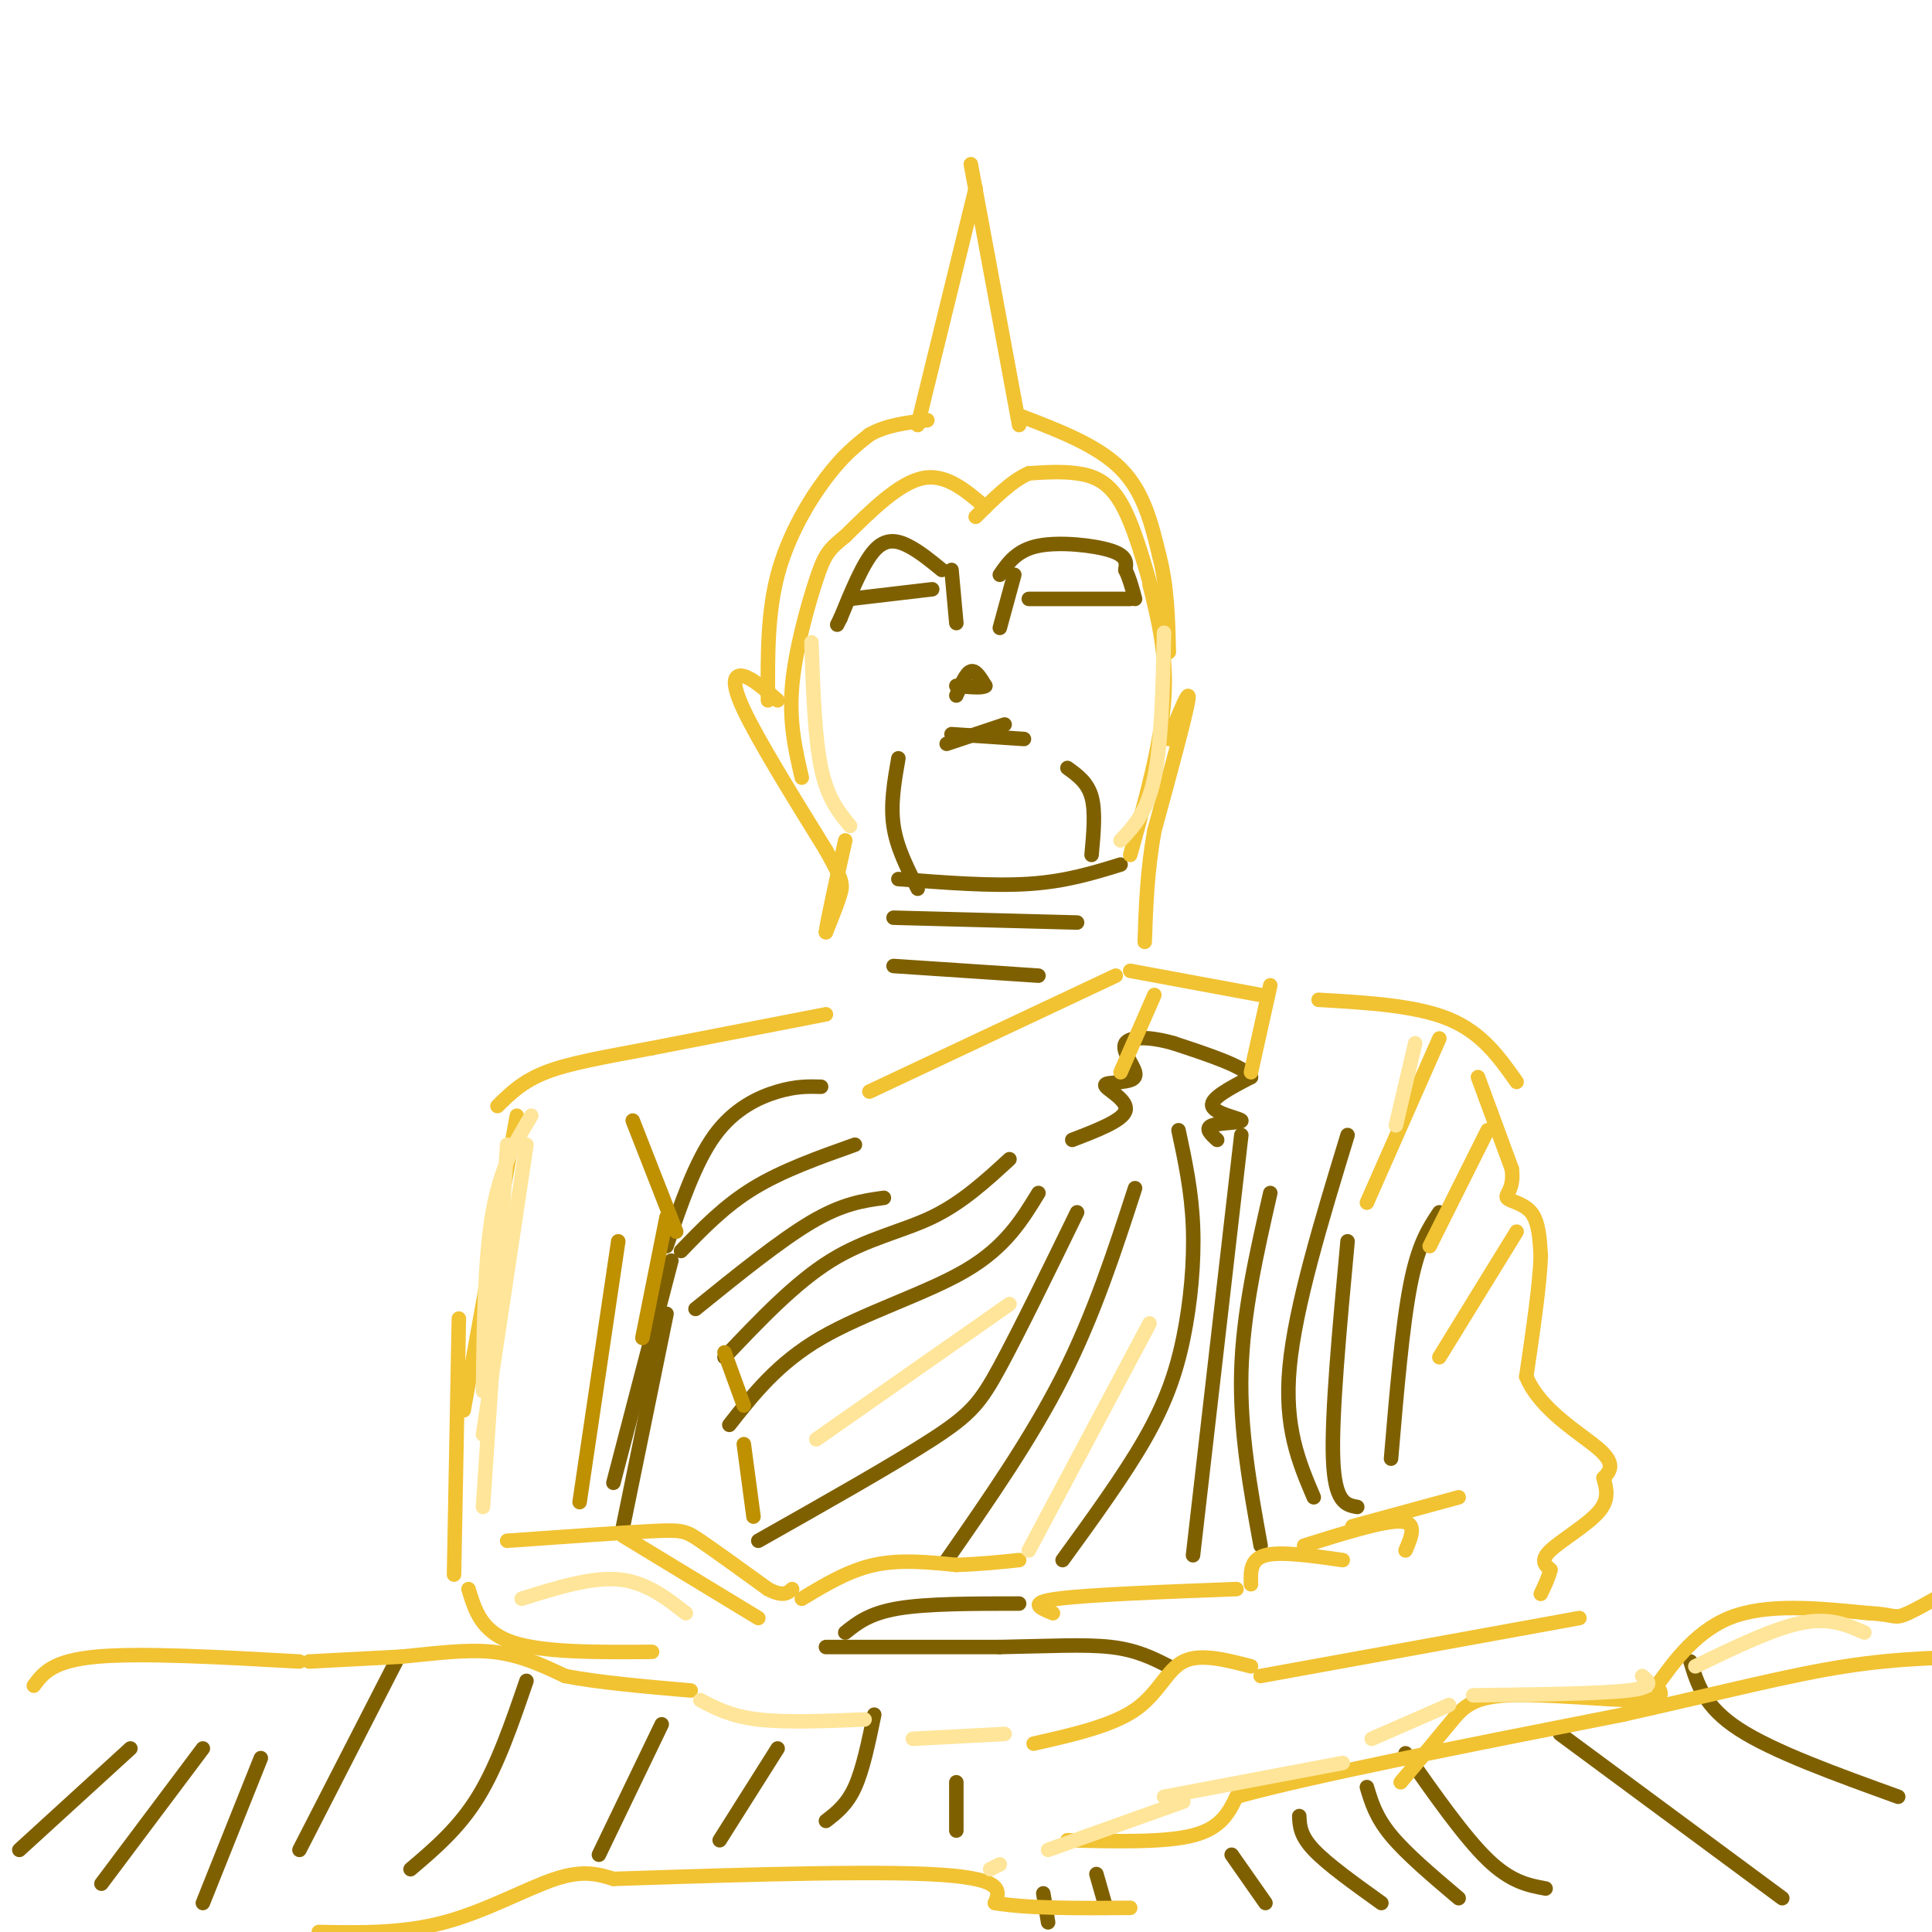 <svg viewBox='0 0 400 400' version='1.1' xmlns='http://www.w3.org/2000/svg' xmlns:xlink='http://www.w3.org/1999/xlink'><g fill='none' stroke='#7f6000' stroke-width='3' stroke-linecap='round' stroke-linejoin='round'><path d='M138,272c0.000,0.000 -9.000,44.000 -9,44'/><path d='M138,258c2.978,-8.733 5.956,-17.467 10,-23c4.044,-5.533 9.156,-7.867 13,-9c3.844,-1.133 6.422,-1.067 9,-1'/><path d='M141,259c4.500,-4.667 9.000,-9.333 15,-13c6.000,-3.667 13.500,-6.333 21,-9'/><path d='M144,271c8.750,-7.083 17.500,-14.167 24,-18c6.500,-3.833 10.750,-4.417 15,-5'/><path d='M150,281c7.311,-7.711 14.622,-15.422 22,-20c7.378,-4.578 14.822,-6.022 21,-9c6.178,-2.978 11.089,-7.489 16,-12'/><path d='M151,295c5.022,-6.400 10.044,-12.800 19,-18c8.956,-5.200 21.844,-9.200 30,-14c8.156,-4.800 11.578,-10.400 15,-16'/><path d='M157,319c14.000,-7.911 28.000,-15.822 36,-21c8.000,-5.178 10.000,-7.622 14,-15c4.000,-7.378 10.000,-19.689 16,-32'/><path d='M196,323c8.750,-12.583 17.500,-25.167 24,-38c6.500,-12.833 10.750,-25.917 15,-39'/><path d='M220,323c6.357,-8.756 12.714,-17.512 17,-25c4.286,-7.488 6.500,-13.708 8,-21c1.500,-7.292 2.286,-15.655 2,-23c-0.286,-7.345 -1.643,-13.673 -3,-20'/><path d='M247,322c0.000,0.000 10.000,-87.000 10,-87'/><path d='M279,235c-5.417,17.750 -10.833,35.500 -12,48c-1.167,12.500 1.917,19.750 5,27'/><path d='M263,247c-2.833,12.417 -5.667,24.833 -6,37c-0.333,12.167 1.833,24.083 4,36'/><path d='M279,257c-1.667,17.917 -3.333,35.833 -3,45c0.333,9.167 2.667,9.583 5,10'/><path d='M288,302c1.167,-13.750 2.333,-27.500 4,-36c1.667,-8.500 3.833,-11.750 6,-15'/><path d='M252,236c-1.327,-1.208 -2.655,-2.417 -1,-3c1.655,-0.583 6.292,-0.542 6,-1c-0.292,-0.458 -5.512,-1.417 -6,-3c-0.488,-1.583 3.756,-3.792 8,-6'/><path d='M259,223c-1.333,-2.167 -8.667,-4.583 -16,-7'/><path d='M243,216c-4.893,-1.417 -9.125,-1.458 -10,0c-0.875,1.458 1.607,4.417 2,6c0.393,1.583 -1.304,1.792 -3,2'/><path d='M232,224c-1.512,0.310 -3.792,0.083 -3,1c0.792,0.917 4.655,2.976 4,5c-0.655,2.024 -5.827,4.012 -11,6'/><path d='M198,144c1.000,-2.333 2.000,-4.667 3,-5c1.000,-0.333 2.000,1.333 3,3'/><path d='M204,142c-0.500,0.500 -3.250,0.250 -6,0'/><path d='M213,124c0.000,0.000 21.000,0.000 21,0'/><path d='M193,122c0.000,0.000 -17.000,2.000 -17,2'/><path d='M195,118c-2.333,-1.911 -4.667,-3.822 -7,-5c-2.333,-1.178 -4.667,-1.622 -7,1c-2.333,2.622 -4.667,8.311 -7,14'/><path d='M174,128c-1.167,2.333 -0.583,1.167 0,0'/><path d='M207,119c1.778,-2.556 3.556,-5.111 8,-6c4.444,-0.889 11.556,-0.111 15,1c3.444,1.111 3.222,2.556 3,4'/><path d='M233,118c0.833,1.667 1.417,3.833 2,6'/><path d='M207,130c0.000,0.000 3.000,-11.000 3,-11'/><path d='M198,129c0.000,0.000 -1.000,-11.000 -1,-11'/><path d='M196,154c0.000,0.000 12.000,-4.000 12,-4'/><path d='M197,152c0.000,0.000 15.000,1.000 15,1'/><path d='M186,157c-0.833,4.750 -1.667,9.500 -1,14c0.667,4.500 2.833,8.750 5,13'/><path d='M221,159c2.083,1.500 4.167,3.000 5,6c0.833,3.000 0.417,7.500 0,12'/><path d='M186,182c9.667,0.750 19.333,1.500 27,1c7.667,-0.500 13.333,-2.250 19,-4'/><path d='M185,190c0.000,0.000 38.000,1.000 38,1'/><path d='M185,200c0.000,0.000 30.000,2.000 30,2'/><path d='M85,387c5.000,-4.250 10.000,-8.500 14,-15c4.000,-6.500 7.000,-15.250 10,-24'/><path d='M62,383c0.000,0.000 20.000,-39.000 20,-39'/><path d='M42,394c0.000,0.000 12.000,-30.000 12,-30'/><path d='M21,390c0.000,0.000 21.000,-28.000 21,-28'/><path d='M4,383c0.000,0.000 23.000,-21.000 23,-21'/><path d='M198,379c0.000,0.000 0.000,-10.000 0,-10'/><path d='M171,377c2.167,-1.667 4.333,-3.333 6,-7c1.667,-3.667 2.833,-9.333 4,-15'/><path d='M149,381c0.000,0.000 12.000,-19.000 12,-19'/><path d='M124,384c0.000,0.000 13.000,-27.000 13,-27'/><path d='M393,372c-12.917,-4.667 -25.833,-9.333 -33,-14c-7.167,-4.667 -8.583,-9.333 -10,-14'/><path d='M369,393c0.000,0.000 -46.000,-34.000 -46,-34'/><path d='M320,391c-3.583,-0.667 -7.167,-1.333 -12,-6c-4.833,-4.667 -10.917,-13.333 -17,-22'/><path d='M302,393c-5.417,-4.583 -10.833,-9.167 -14,-13c-3.167,-3.833 -4.083,-6.917 -5,-10'/><path d='M286,394c-5.583,-4.000 -11.167,-8.000 -14,-11c-2.833,-3.000 -2.917,-5.000 -3,-7'/><path d='M262,394c0.000,0.000 -7.000,-10.000 -7,-10'/><path d='M229,395c0.000,0.000 -2.000,-7.000 -2,-7'/><path d='M217,398c0.000,0.000 -1.000,-6.000 -1,-6'/><path d='M171,341c0.000,0.000 36.000,0.000 36,0'/><path d='M207,341c10.178,-0.178 17.622,-0.622 23,0c5.378,0.622 8.689,2.311 12,4'/><path d='M175,338c2.500,-2.000 5.000,-4.000 11,-5c6.000,-1.000 15.500,-1.000 25,-1'/><path d='M139,261c0.000,0.000 -12.000,46.000 -12,46'/></g>
<g fill='none' stroke='#f1c232' stroke-width='3' stroke-linecap='round' stroke-linejoin='round'><path d='M171,210c0.000,0.000 -36.000,7.000 -36,7'/><path d='M135,217c-10.044,1.889 -17.156,3.111 -22,5c-4.844,1.889 -7.422,4.444 -10,7'/><path d='M107,231c0.000,0.000 -11.000,61.000 -11,61'/><path d='M95,273c0.000,0.000 -1.000,53.000 -1,53'/><path d='M97,329c1.333,4.417 2.667,8.833 9,11c6.333,2.167 17.667,2.083 29,2'/><path d='M7,349c1.917,-2.583 3.833,-5.167 13,-6c9.167,-0.833 25.583,0.083 42,1'/><path d='M64,344c0.000,0.000 19.000,-1.000 19,-1'/><path d='M83,343c6.511,-0.600 13.289,-1.600 19,-1c5.711,0.600 10.356,2.800 15,5'/><path d='M117,347c6.833,1.333 16.417,2.167 26,3'/><path d='M214,361c8.067,-1.822 16.133,-3.644 21,-7c4.867,-3.356 6.533,-8.244 10,-10c3.467,-1.756 8.733,-0.378 14,1'/><path d='M261,347c0.000,0.000 66.000,-12.000 66,-12'/><path d='M221,381c10.083,0.250 20.167,0.500 26,-1c5.833,-1.500 7.417,-4.750 9,-8'/><path d='M256,372c14.833,-4.167 47.417,-10.583 80,-17'/><path d='M336,355c21.289,-4.778 34.511,-8.222 46,-10c11.489,-1.778 21.244,-1.889 31,-2'/><path d='M66,400c8.689,0.156 17.378,0.311 26,-2c8.622,-2.311 17.178,-7.089 23,-9c5.822,-1.911 8.911,-0.956 12,0'/><path d='M127,389c15.689,-0.489 48.911,-1.711 65,-1c16.089,0.711 15.044,3.356 14,6'/><path d='M206,394c7.000,1.167 17.500,1.083 28,1'/><path d='M306,223c0.000,0.000 7.000,19.000 7,19'/><path d='M313,242c0.583,4.226 -1.458,5.292 -1,6c0.458,0.708 3.417,1.060 5,3c1.583,1.940 1.792,5.470 2,9'/><path d='M319,260c-0.167,5.667 -1.583,15.333 -3,25'/><path d='M316,285c2.822,6.956 11.378,11.844 15,15c3.622,3.156 2.311,4.578 1,6'/><path d='M332,306c0.524,2.083 1.333,4.292 -1,7c-2.333,2.708 -7.810,5.917 -10,8c-2.190,2.083 -1.095,3.042 0,4'/><path d='M321,325c-0.333,1.500 -1.167,3.250 -2,5'/><path d='M234,177c3.167,-11.333 6.333,-22.667 7,-32c0.667,-9.333 -1.167,-16.667 -3,-24'/><path d='M239,124c-2.178,-7.778 -4.356,-15.556 -7,-20c-2.644,-4.444 -5.756,-5.556 -9,-6c-3.244,-0.444 -6.622,-0.222 -10,0'/><path d='M213,98c-3.500,1.500 -7.250,5.250 -11,9'/><path d='M204,105c-4.083,-3.500 -8.167,-7.000 -13,-6c-4.833,1.000 -10.417,6.500 -16,12'/><path d='M175,111c-3.512,2.810 -4.292,3.833 -6,9c-1.708,5.167 -4.345,14.476 -5,22c-0.655,7.524 0.673,13.262 2,19'/><path d='M159,145c-0.067,-8.956 -0.133,-17.911 2,-26c2.133,-8.089 6.467,-15.311 10,-20c3.533,-4.689 6.267,-6.844 9,-9'/><path d='M180,90c3.500,-2.000 7.750,-2.500 12,-3'/><path d='M190,88c0.000,0.000 12.000,-49.000 12,-49'/><path d='M201,34c0.000,0.000 10.000,54.000 10,54'/><path d='M211,86c8.083,3.083 16.167,6.167 21,11c4.833,4.833 6.417,11.417 8,18'/><path d='M240,115c1.667,6.333 1.833,13.167 2,20'/><path d='M242,153c2.250,-5.583 4.500,-11.167 4,-8c-0.500,3.167 -3.750,15.083 -7,27'/><path d='M239,172c-1.500,8.333 -1.750,15.667 -2,23'/><path d='M161,145c-2.578,-2.244 -5.156,-4.489 -7,-5c-1.844,-0.511 -2.956,0.711 0,7c2.956,6.289 9.978,17.644 17,29'/><path d='M171,176c3.444,6.156 3.556,7.044 3,9c-0.556,1.956 -1.778,4.978 -3,8'/><path d='M171,193c0.167,-1.833 2.083,-10.417 4,-19'/><path d='M180,226c0.000,0.000 51.000,-24.000 51,-24'/><path d='M239,206c0.000,0.000 -7.000,16.000 -7,16'/><path d='M263,204c0.000,0.000 -4.000,18.000 -4,18'/><path d='M234,201c0.000,0.000 27.000,5.000 27,5'/><path d='M273,207c10.083,0.583 20.167,1.167 27,4c6.833,2.833 10.417,7.917 14,13'/><path d='M129,318c0.000,0.000 28.000,17.000 28,17'/><path d='M105,319c11.867,-0.844 23.733,-1.689 30,-2c6.267,-0.311 6.933,-0.089 10,2c3.067,2.089 8.533,6.044 14,10'/><path d='M159,329c3.167,1.667 4.083,0.833 5,0'/><path d='M166,331c4.833,-2.917 9.667,-5.833 15,-7c5.333,-1.167 11.167,-0.583 17,0'/><path d='M198,324c5.000,-0.167 9.000,-0.583 13,-1'/><path d='M218,334c-2.667,-1.083 -5.333,-2.167 1,-3c6.333,-0.833 21.667,-1.417 37,-2'/><path d='M259,328c-0.083,-2.583 -0.167,-5.167 3,-6c3.167,-0.833 9.583,0.083 16,1'/><path d='M270,320c8.250,-2.583 16.500,-5.167 20,-5c3.500,0.167 2.250,3.083 1,6'/><path d='M280,316c0.000,0.000 22.000,-6.000 22,-6'/><path d='M314,255c0.000,0.000 -16.000,26.000 -16,26'/><path d='M308,234c0.000,0.000 -12.000,24.000 -12,24'/><path d='M298,215c0.000,0.000 -15.000,34.000 -15,34'/><path d='M290,369c3.649,-4.345 7.298,-8.690 10,-12c2.702,-3.310 4.458,-5.583 12,-6c7.542,-0.417 20.869,1.024 27,1c6.131,-0.024 5.065,-1.512 4,-3'/><path d='M343,349c2.667,-3.533 7.333,-10.867 15,-14c7.667,-3.133 18.333,-2.067 29,-1'/><path d='M387,334c5.578,0.244 5.022,1.356 8,0c2.978,-1.356 9.489,-5.178 16,-9'/></g>
<g fill='none' stroke='#ffe599' stroke-width='3' stroke-linecap='round' stroke-linejoin='round'><path d='M110,231c-3.167,5.250 -6.333,10.500 -8,20c-1.667,9.500 -1.833,23.250 -2,37'/><path d='M109,237c0.000,0.000 -9.000,60.000 -9,60'/><path d='M105,237c0.000,0.000 -5.000,75.000 -5,75'/><path d='M168,133c0.333,9.833 0.667,19.667 2,26c1.333,6.333 3.667,9.167 6,12'/><path d='M241,131c-0.250,11.417 -0.500,22.833 -2,30c-1.500,7.167 -4.250,10.083 -7,13'/><path d='M293,216c0.000,0.000 -4.000,17.000 -4,17'/><path d='M169,298c0.000,0.000 40.000,-28.000 40,-28'/><path d='M213,321c0.000,0.000 25.000,-47.000 25,-47'/><path d='M142,334c-4.167,-3.250 -8.333,-6.500 -14,-7c-5.667,-0.500 -12.833,1.750 -20,4'/><path d='M351,345c8.083,-3.917 16.167,-7.833 22,-9c5.833,-1.167 9.417,0.417 13,2'/><path d='M340,347c1.417,1.167 2.833,2.333 -3,3c-5.833,0.667 -18.917,0.833 -32,1'/><path d='M300,353c0.000,0.000 -16.000,7.000 -16,7'/><path d='M278,365c0.000,0.000 -37.000,7.000 -37,7'/><path d='M245,373c0.000,0.000 -28.000,10.000 -28,10'/><path d='M207,386c0.000,0.000 -2.000,1.000 -2,1'/><path d='M145,352c3.167,1.667 6.333,3.333 12,4c5.667,0.667 13.833,0.333 22,0'/><path d='M189,360c0.000,0.000 19.000,-1.000 19,-1'/></g>
<g fill='none' stroke='#bf9000' stroke-width='3' stroke-linecap='round' stroke-linejoin='round'><path d='M156,314c0.000,0.000 -2.000,-15.000 -2,-15'/><path d='M154,291c0.000,0.000 -4.000,-11.000 -4,-11'/><path d='M120,311c0.000,0.000 8.000,-54.000 8,-54'/><path d='M131,232c0.000,0.000 9.000,23.000 9,23'/><path d='M138,252c0.000,0.000 -5.000,25.000 -5,25'/></g>
</svg>